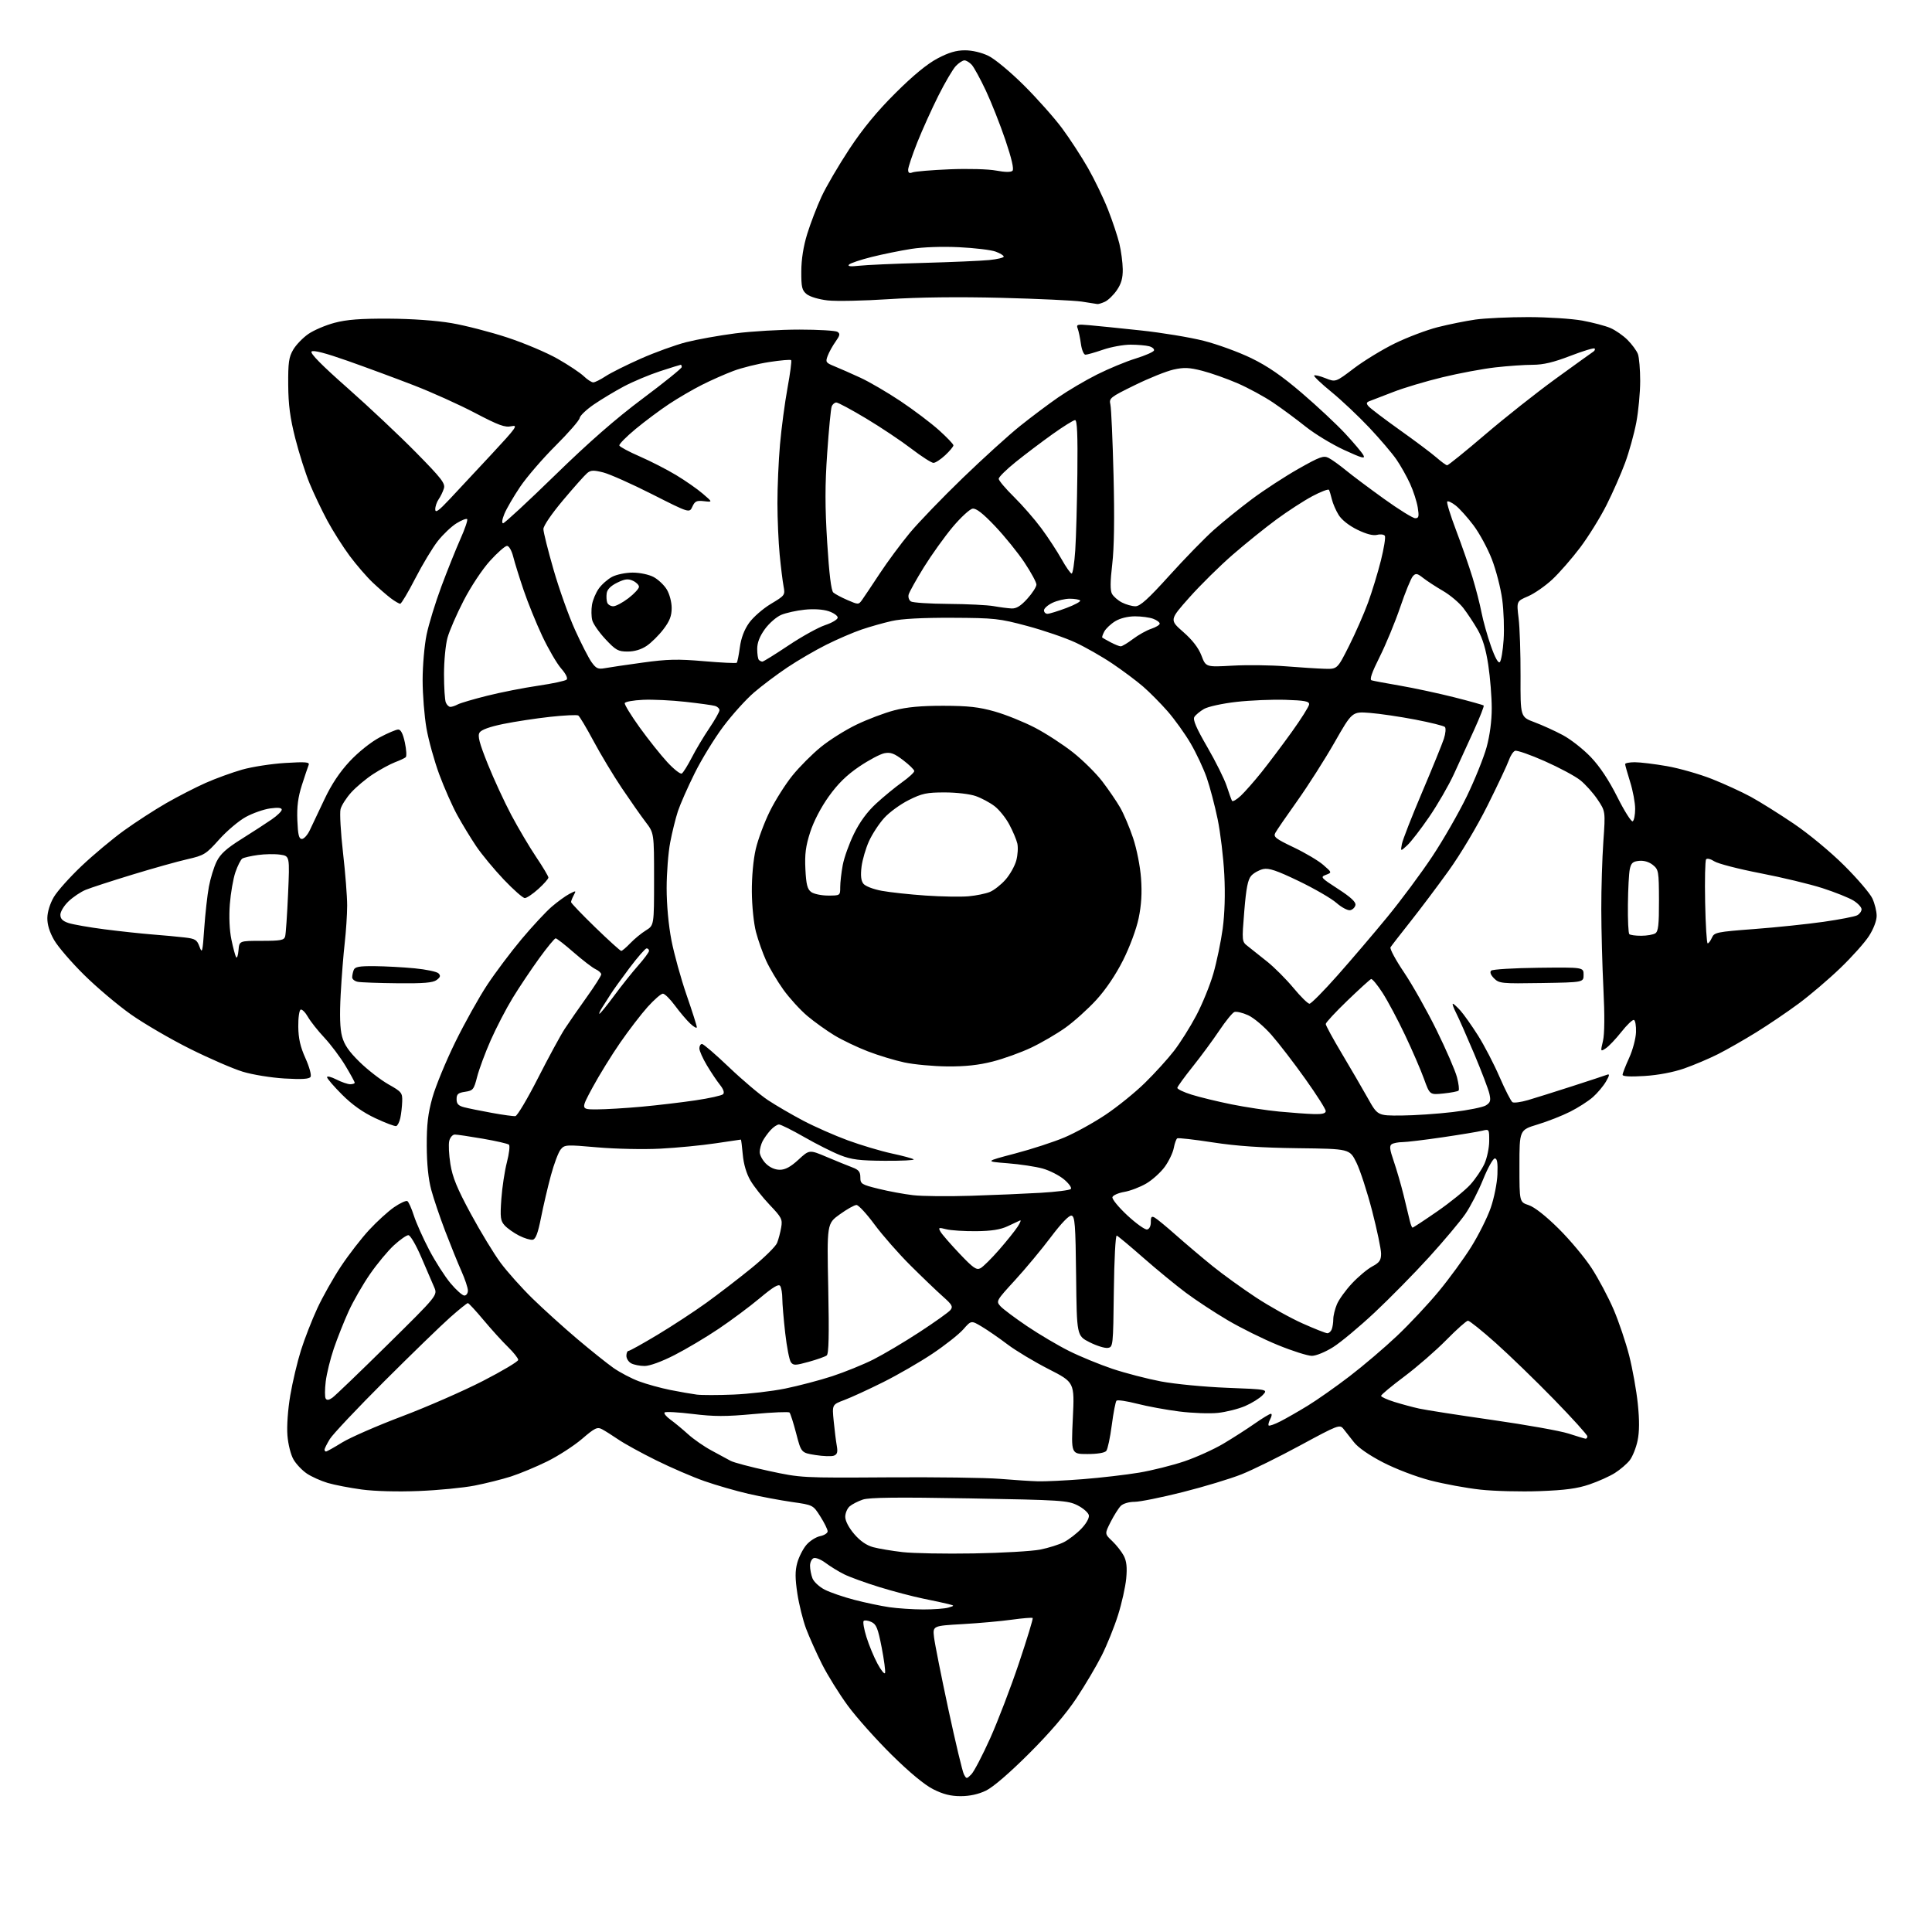 <?xml version="1.0" encoding="UTF-8" standalone="no"?>
<svg 
  version="1.1" 
  xmlns="http://www.w3.org/2000/svg" 
  xmlns:xlink="http://www.w3.org/1999/xlink" 
  xmlns:svg="http://www.w3.org/2000/svg"
  xmlns:rdf="http://www.w3.org/1999/02/22-rdf-syntax-ns#"
  xmlns:cc="http://creativecommons.org/ns#"
  xmlns:dc="http://purl.org/dc/elements/1.1/"
  viewBox="0 0 768 768"
  width="768"
  height="768"
>
<style>svg {background-color: white; }</style>"
<path stroke="none" fill="black" fill-rule="evenodd" d="M381.89,714.00C377.89,714.00 374.93,713.25 370.96,711.25C367.48,709.49 361.52,704.55 354.38,697.50C348.26,691.45 340.44,682.69 337.02,678.03C333.60,673.37 328.98,665.94 326.76,661.53C324.54,657.11 321.70,650.77 320.44,647.44C319.19,644.11 317.62,637.81 316.96,633.44C316.05,627.41 316.04,624.49 316.91,621.30C317.54,618.98 319.16,615.78 320.51,614.17C321.86,612.57 324.32,610.99 325.98,610.65C327.64,610.32 329.00,609.45 329.00,608.72C329.00,607.99 327.70,605.34 326.10,602.83C323.21,598.26 323.21,598.26 314.85,597.07C310.26,596.41 302.45,594.95 297.50,593.81C292.55,592.67 284.68,590.40 280.00,588.76C275.32,587.12 266.70,583.40 260.83,580.49C254.96,577.59 248.21,573.88 245.83,572.25C243.45,570.63 240.52,568.78 239.33,568.15C237.41,567.14 236.47,567.60 231.33,572.01C228.12,574.75 221.90,578.77 217.50,580.94C213.10,583.10 206.64,585.79 203.14,586.92C199.64,588.04 193.11,589.68 188.64,590.55C184.16,591.43 174.20,592.39 166.50,592.70C158.14,593.04 149.01,592.80 143.85,592.11C139.10,591.47 132.98,590.29 130.26,589.49C127.55,588.68 123.81,587.00 121.97,585.76C120.12,584.51 117.74,582.01 116.69,580.20C115.60,578.34 114.54,574.18 114.26,570.61C113.96,566.91 114.43,560.31 115.40,554.62C116.31,549.29 118.22,541.24 119.65,536.72C121.07,532.21 123.98,524.74 126.12,520.12C128.25,515.51 132.51,507.95 135.59,503.32C138.67,498.70 143.69,492.20 146.77,488.89C149.84,485.57 154.30,481.51 156.68,479.87C159.07,478.23 161.43,477.15 161.93,477.46C162.44,477.77 163.61,480.38 164.53,483.26C165.46,486.14 168.20,492.26 170.61,496.86C173.02,501.46 176.84,507.42 179.09,510.11C181.34,512.80 183.82,515.00 184.59,515.00C185.37,515.00 186.00,514.11 186.00,513.03C186.00,511.94 184.84,508.46 183.42,505.28C182.00,502.10 179.12,494.98 177.00,489.45C174.89,483.92 172.37,476.49 171.42,472.95C170.28,468.73 169.67,462.69 169.64,455.50C169.61,446.98 170.12,442.65 171.90,436.28C173.17,431.76 177.25,421.86 180.97,414.28C184.69,406.70 190.41,396.45 193.68,391.50C196.96,386.55 203.12,378.35 207.37,373.28C211.62,368.22 216.99,362.44 219.30,360.45C221.61,358.46 224.77,356.17 226.32,355.35C229.02,353.94 229.09,353.96 228.07,355.87C227.48,356.97 227.00,358.19 227.00,358.59C227.00,358.99 231.34,363.52 236.64,368.66C241.94,373.80 246.58,378.00 246.95,378.00C247.32,378.00 248.95,376.62 250.56,374.93C252.18,373.24 254.96,370.95 256.75,369.85C260.00,367.84 260.00,367.84 260.00,349.50C260.00,331.15 260.00,331.15 256.67,326.79C254.83,324.39 250.58,318.32 247.20,313.30C243.83,308.29 238.77,299.87 235.95,294.60C233.13,289.33 230.40,284.75 229.87,284.42C229.35,284.10 224.32,284.34 218.71,284.95C213.09,285.56 204.72,286.84 200.10,287.78C194.66,288.89 191.32,290.10 190.63,291.21C189.80,292.53 190.53,295.33 193.89,303.71C196.27,309.64 200.49,318.77 203.26,324.00C206.04,329.23 210.49,336.74 213.15,340.70C215.82,344.67 218.00,348.33 218.00,348.84C218.00,349.35 216.20,351.39 214.00,353.38C211.80,355.37 209.38,357.00 208.62,357.00C207.87,357.00 204.10,353.68 200.25,349.63C196.40,345.57 191.46,339.61 189.29,336.38C187.11,333.14 183.72,327.57 181.76,324.00C179.80,320.43 176.59,313.16 174.62,307.86C172.66,302.55 170.36,294.28 169.52,289.48C168.69,284.67 168.00,276.05 168.00,270.33C168.00,264.60 168.71,256.50 169.57,252.32C170.43,248.14 173.08,239.50 175.46,233.11C177.84,226.73 181.25,218.23 183.03,214.23C184.82,210.23 186.02,206.69 185.70,206.36C185.37,206.04 183.47,206.78 181.47,208.02C179.47,209.25 176.13,212.42 174.05,215.05C171.97,217.69 167.94,224.38 165.09,229.92C162.24,235.46 159.54,240.00 159.09,240.00C158.64,240.00 156.97,239.03 155.38,237.84C153.80,236.65 150.56,233.83 148.18,231.59C145.80,229.34 141.68,224.57 139.02,221.00C136.36,217.43 132.36,211.12 130.13,206.99C127.91,202.86 124.74,196.21 123.09,192.21C121.44,188.22 118.87,180.13 117.37,174.23C115.31,166.10 114.63,160.95 114.57,153.00C114.51,144.13 114.82,141.96 116.55,139.01C117.67,137.10 120.37,134.29 122.55,132.78C124.72,131.27 129.43,129.26 133.00,128.32C137.85,127.03 143.30,126.62 154.50,126.67C163.73,126.72 173.35,127.40 179.50,128.45C185.00,129.39 194.99,131.97 201.70,134.18C208.42,136.39 217.41,140.20 221.68,142.64C225.96,145.07 230.62,148.18 232.04,149.53C233.45,150.89 235.16,152.00 235.83,152.00C236.50,152.00 238.72,150.89 240.77,149.54C242.82,148.19 249.12,145.05 254.76,142.55C260.41,140.05 268.51,137.12 272.76,136.03C277.02,134.94 285.81,133.36 292.30,132.52C298.79,131.69 310.27,131.01 317.80,131.02C325.34,131.02 332.13,131.43 332.89,131.91C334.04,132.64 333.91,133.31 332.17,135.77C331.00,137.40 329.59,139.95 329.03,141.42C328.08,143.93 328.25,144.20 331.75,145.62C333.81,146.46 338.43,148.49 342.00,150.14C345.57,151.78 352.77,155.99 358.00,159.48C363.23,162.98 370.09,168.16 373.25,171.00C376.41,173.84 379.00,176.55 379.00,177.03C379.00,177.51 377.54,179.27 375.75,180.94C373.96,182.62 371.86,183.99 371.07,184.00C370.28,184.00 366.34,181.47 362.30,178.38C358.27,175.29 350.19,169.89 344.34,166.38C338.50,162.87 333.15,160.00 332.46,160.00C331.78,160.00 330.94,160.71 330.61,161.59C330.27,162.46 329.47,170.75 328.83,180.02C327.93,192.88 327.93,201.31 328.82,215.64C329.60,228.12 330.41,234.79 331.25,235.53C331.94,236.14 334.48,237.50 336.89,238.54C341.23,240.41 341.30,240.41 342.69,238.47C343.47,237.38 346.62,232.68 349.70,228.00C352.78,223.32 358.16,216.06 361.65,211.85C365.15,207.64 374.62,197.81 382.69,190.02C390.77,182.22 401.00,172.93 405.44,169.38C409.87,165.83 416.70,160.70 420.62,157.99C424.53,155.28 431.50,151.17 436.12,148.86C440.73,146.55 447.62,143.69 451.44,142.52C455.25,141.34 458.53,139.90 458.73,139.32C458.92,138.73 458.05,137.98 456.79,137.64C455.53,137.30 452.21,137.02 449.41,137.01C446.61,137.01 441.70,137.90 438.50,139.00C435.30,140.10 432.14,141.00 431.48,141.00C430.81,141.00 430.01,139.07 429.68,136.70C429.36,134.34 428.78,131.60 428.40,130.60C427.77,128.97 428.21,128.84 433.10,129.28C436.07,129.54 445.27,130.47 453.54,131.36C461.81,132.24 473.03,134.09 478.47,135.47C483.91,136.85 492.44,139.96 497.43,142.39C503.97,145.57 509.56,149.43 517.50,156.23C523.55,161.41 531.30,168.65 534.71,172.32C538.13,175.99 541.39,179.87 541.96,180.93C542.82,182.53 541.44,182.15 534.25,178.84C529.44,176.62 522.58,172.45 519.00,169.58C515.42,166.72 509.62,162.42 506.09,160.04C502.57,157.66 496.21,154.21 491.97,152.37C487.72,150.53 481.40,148.29 477.92,147.40C472.71,146.07 470.67,145.98 466.47,146.92C463.66,147.55 456.73,150.33 451.08,153.11C441.27,157.92 440.82,158.27 441.40,160.83C441.74,162.30 442.30,174.97 442.65,189.00C443.07,205.98 442.90,217.77 442.13,224.29C441.32,231.14 441.29,234.66 442.02,236.03C442.59,237.10 444.37,238.66 445.98,239.49C447.59,240.32 450.00,241.00 451.35,241.00C453.22,241.00 456.45,238.08 464.88,228.75C470.97,222.01 478.90,213.87 482.51,210.66C486.12,207.44 492.98,201.90 497.75,198.34C502.53,194.78 510.81,189.39 516.15,186.36C524.75,181.50 526.14,181.00 528.19,182.05C529.46,182.70 532.52,184.91 535.00,186.94C537.48,188.98 544.31,194.10 550.19,198.32C556.07,202.55 561.64,206.00 562.57,206.00C563.99,206.00 564.15,205.34 563.58,201.75C563.21,199.41 561.83,195.15 560.52,192.28C559.21,189.41 556.77,185.08 555.10,182.65C553.43,180.22 548.59,174.54 544.35,170.03C540.10,165.52 533.31,159.11 529.26,155.80C525.20,152.49 522.12,149.55 522.40,149.26C522.69,148.98 524.72,149.47 526.92,150.35C530.93,151.95 530.93,151.95 538.21,146.42C542.22,143.38 549.55,138.91 554.50,136.49C559.45,134.08 567.10,131.18 571.50,130.06C575.90,128.95 582.65,127.58 586.50,127.03C590.35,126.49 599.80,126.05 607.50,126.05C615.20,126.06 624.88,126.69 629.00,127.44C633.12,128.20 638.14,129.52 640.14,130.38C642.14,131.23 645.22,133.37 646.98,135.13C648.74,136.89 650.59,139.41 651.09,140.73C651.59,142.05 652.00,146.88 652.00,151.45C652.00,156.03 651.30,163.46 650.45,167.96C649.59,172.47 647.60,179.66 646.01,183.96C644.43,188.26 641.11,195.81 638.63,200.74C636.15,205.67 631.44,213.27 628.16,217.63C624.88,221.98 619.90,227.69 617.11,230.30C614.31,232.92 609.95,235.95 607.43,237.03C602.84,239.00 602.84,239.00 603.67,245.75C604.13,249.46 604.47,259.81 604.44,268.75C604.38,285.00 604.38,285.00 609.94,287.08C613.00,288.22 618.07,290.52 621.21,292.20C624.35,293.87 629.37,297.80 632.36,300.94C635.97,304.72 639.53,310.09 642.93,316.86C645.75,322.48 648.50,326.81 649.03,326.48C649.56,326.15 650.00,323.92 650.00,321.53C650.00,319.14 649.11,314.33 648.01,310.84C646.92,307.35 646.02,304.16 646.01,303.75C646.01,303.34 647.74,303.00 649.87,303.00C652.00,303.00 657.73,303.70 662.62,304.55C667.50,305.40 675.54,307.70 680.50,309.65C685.45,311.61 692.42,314.81 696.00,316.76C699.58,318.71 707.23,323.50 713.00,327.40C718.99,331.45 727.60,338.58 733.05,344.00C738.31,349.22 743.37,355.14 744.30,357.15C745.24,359.16 746.00,362.27 746.00,364.06C746.00,365.99 744.76,369.26 742.96,372.06C741.29,374.67 736.15,380.42 731.54,384.84C726.94,389.27 719.52,395.59 715.05,398.90C710.59,402.21 702.99,407.36 698.15,410.35C693.32,413.34 686.47,417.25 682.93,419.04C679.40,420.82 673.35,423.38 669.50,424.73C665.16,426.24 659.17,427.38 653.75,427.72C648.12,428.08 645.00,427.91 645.00,427.26C645.00,426.70 646.17,423.69 647.59,420.58C649.02,417.47 650.25,412.85 650.34,410.32C650.43,407.78 650.05,405.59 649.50,405.44C648.95,405.28 646.70,407.44 644.50,410.23C642.30,413.01 639.53,415.93 638.34,416.71C636.21,418.11 636.19,418.08 637.20,413.81C637.85,411.04 637.91,403.61 637.38,393.00C636.93,383.93 636.55,369.75 636.54,361.50C636.52,353.25 636.90,341.10 637.36,334.50C638.20,322.50 638.20,322.50 635.02,317.77C633.27,315.17 630.17,311.72 628.13,310.11C626.10,308.49 619.74,305.09 614.02,302.56C608.29,300.02 603.00,298.17 602.25,298.46C601.51,298.74 600.40,300.44 599.78,302.24C599.16,304.03 595.37,312.08 591.36,320.12C587.15,328.56 580.60,339.54 575.87,346.12C571.37,352.38 564.47,361.55 560.54,366.50C556.61,371.45 553.11,375.98 552.75,376.56C552.40,377.15 554.82,381.65 558.14,386.56C561.45,391.48 567.27,401.80 571.06,409.50C574.85,417.20 578.50,425.62 579.17,428.22C579.85,430.81 580.13,433.20 579.80,433.53C579.48,433.86 576.77,434.37 573.78,434.68C568.36,435.24 568.36,435.24 566.06,428.87C564.80,425.37 561.42,417.55 558.55,411.50C555.69,405.45 551.66,397.89 549.60,394.69C547.54,391.49 545.49,389.02 545.03,389.19C544.57,389.36 540.32,393.22 535.60,397.77C530.87,402.32 527.00,406.50 527.00,407.06C527.00,407.62 529.87,412.90 533.39,418.79C536.90,424.68 541.54,432.65 543.70,436.50C547.62,443.50 547.62,443.50 557.06,443.44C562.25,443.40 571.45,442.78 577.50,442.06C583.55,441.34 589.47,440.15 590.65,439.42C592.45,438.30 592.68,437.54 592.06,434.79C591.65,432.98 588.94,425.88 586.05,419.00C583.15,412.12 579.92,404.81 578.87,402.75C577.82,400.69 577.22,399.00 577.53,399.00C577.84,399.00 579.20,400.24 580.56,401.75C581.91,403.26 585.04,407.69 587.52,411.60C589.99,415.50 593.85,422.92 596.09,428.09C598.33,433.26 600.65,437.78 601.23,438.14C601.82,438.51 604.59,438.13 607.40,437.31C610.20,436.49 618.12,434.00 625.00,431.78C631.88,429.56 638.13,427.50 638.90,427.20C639.93,426.81 639.79,427.55 638.40,429.93C637.36,431.73 635.02,434.50 633.21,436.11C631.40,437.71 627.33,440.32 624.17,441.91C621.01,443.51 615.18,445.80 611.21,447.00C604.00,449.19 604.00,449.19 604.00,463.52C604.00,477.84 604.00,477.84 607.68,479.06C609.98,479.82 614.45,483.33 619.56,488.39C624.07,492.85 629.98,499.92 632.69,504.09C635.41,508.27 639.33,515.65 641.41,520.48C643.49,525.32 646.28,533.61 647.63,538.89C648.97,544.18 650.51,552.77 651.05,558.00C651.73,564.57 651.71,569.10 650.96,572.69C650.37,575.54 648.95,579.06 647.82,580.51C646.68,581.95 644.04,584.21 641.95,585.53C639.87,586.85 635.31,588.90 631.83,590.08C627.05,591.72 622.20,592.37 612.00,592.75C604.58,593.02 593.98,592.76 588.47,592.15C582.95,591.55 573.98,589.90 568.55,588.49C562.94,587.03 554.81,583.93 549.76,581.32C544.21,578.45 539.86,575.43 538.19,573.27C536.71,571.36 534.83,568.97 534.00,567.95C532.57,566.18 531.78,566.49 517.00,574.49C508.48,579.11 497.90,584.33 493.50,586.08C489.10,587.83 478.60,591.01 470.17,593.13C461.74,595.26 453.11,597.00 450.99,597.00C448.79,597.00 446.46,597.69 445.53,598.61C444.65,599.50 442.84,602.36 441.51,604.97C439.10,609.73 439.10,609.73 442.14,612.61C443.81,614.20 445.87,616.83 446.72,618.44C447.83,620.59 448.10,623.04 447.69,627.45C447.38,630.79 445.91,637.34 444.44,642.01C442.97,646.68 440.06,653.90 437.97,658.05C435.88,662.21 431.36,669.86 427.91,675.05C423.81,681.25 417.32,688.82 409.07,697.05C401.31,704.80 394.75,710.45 391.93,711.80C388.94,713.24 385.48,714.00 381.89,714.00zM386.12,705.33C387.17,704.27 390.55,697.81 393.63,690.96C396.70,684.10 401.85,670.65 405.07,661.05C408.29,651.45 410.74,643.41 410.51,643.18C410.28,642.95 406.58,643.25 402.30,643.84C398.01,644.44 389.16,645.24 382.63,645.61C370.76,646.29 370.76,646.29 371.30,650.89C371.60,653.43 374.16,666.27 376.98,679.43C379.81,692.59 382.59,704.23 383.16,705.30C384.19,707.22 384.23,707.22 386.12,705.33zM351.82,665.03C352.04,664.38 351.43,659.79 350.47,654.84C348.99,647.22 348.35,645.66 346.36,644.75C345.06,644.16 343.69,643.98 343.32,644.35C342.95,644.72 343.44,647.61 344.43,650.76C345.41,653.92 347.38,658.68 348.82,661.35C350.26,664.02 351.61,665.68 351.82,665.03zM367.00,639.78C371.12,639.79 375.62,639.46 377.00,639.04C379.50,638.29 379.50,638.29 377.00,637.64C375.62,637.28 371.12,636.31 367.00,635.48C362.88,634.64 355.00,632.57 349.50,630.87C344.00,629.18 337.70,626.88 335.50,625.78C333.30,624.68 330.02,622.66 328.20,621.30C326.39,619.94 324.25,619.07 323.45,619.38C322.65,619.69 322.00,621.05 322.00,622.40C322.00,623.76 322.43,626.01 322.96,627.39C323.49,628.78 325.69,630.82 327.85,631.92C330.01,633.03 335.33,634.85 339.66,635.97C343.99,637.10 350.23,638.41 353.52,638.89C356.81,639.36 362.88,639.77 367.00,639.78zM387.00,617.51C398.27,617.32 410.19,616.63 413.47,615.99C416.75,615.34 421.03,614.00 422.97,613.00C424.91,611.99 428.00,609.61 429.84,607.69C431.79,605.67 433.04,603.44 432.84,602.36C432.65,601.34 430.64,599.56 428.37,598.41C424.47,596.44 422.04,596.29 385.35,595.63C356.69,595.12 345.55,595.25 342.98,596.11C341.07,596.76 338.71,597.96 337.75,598.80C336.79,599.63 336.00,601.51 336.00,602.97C336.00,604.58 337.41,607.29 339.56,609.80C341.93,612.57 344.45,614.31 347.11,615.03C349.30,615.62 354.56,616.50 358.80,616.99C363.03,617.47 375.73,617.71 387.00,617.51zM412.60,588.85C415.41,588.93 423.51,588.54 430.60,587.98C437.70,587.42 447.69,586.25 452.80,585.40C457.92,584.54 465.99,582.52 470.75,580.92C475.50,579.31 482.51,576.14 486.32,573.88C490.14,571.61 495.75,568.01 498.79,565.88C501.84,563.75 504.72,562.00 505.20,562.00C505.68,562.00 505.57,562.94 504.95,564.09C504.34,565.23 504.06,566.39 504.32,566.66C504.59,566.92 506.69,566.18 509.00,565.00C511.30,563.83 516.18,561.03 519.84,558.79C523.50,556.56 530.98,551.30 536.45,547.11C541.92,542.93 550.44,535.67 555.37,531.00C560.31,526.33 567.76,518.38 571.92,513.34C576.09,508.30 581.90,500.34 584.83,495.65C587.76,490.96 591.25,483.99 592.58,480.15C593.92,476.29 595.12,470.34 595.25,466.84C595.43,462.21 595.15,460.50 594.21,460.50C593.51,460.50 591.41,464.26 589.56,468.85C587.71,473.45 584.52,479.64 582.47,482.61C580.42,485.58 573.92,493.31 568.03,499.79C562.13,506.27 552.40,516.16 546.40,521.78C540.41,527.39 533.02,533.55 530.00,535.46C526.91,537.42 523.18,538.96 521.50,538.97C519.85,538.97 513.76,537.05 507.98,534.68C502.19,532.32 493.19,527.86 487.98,524.78C482.76,521.71 475.28,516.78 471.35,513.84C467.42,510.90 459.84,504.68 454.51,500.00C449.18,495.32 444.42,491.35 443.93,491.17C443.43,490.99 442.92,500.71 442.77,513.17C442.50,535.22 442.47,535.50 440.33,535.81C439.14,535.98 435.89,534.96 433.10,533.55C428.04,530.98 428.04,530.98 427.77,507.26C427.54,486.70 427.29,483.49 425.94,483.23C424.97,483.04 421.90,486.23 417.77,491.71C414.14,496.55 407.72,504.26 403.52,508.85C396.01,517.04 395.90,517.23 397.68,519.23C398.68,520.34 403.46,523.92 408.30,527.19C413.14,530.45 420.65,534.89 425.01,537.06C429.36,539.23 437.10,542.41 442.21,544.13C447.32,545.84 456.00,548.09 461.50,549.14C467.01,550.18 478.81,551.32 487.78,551.67C504.07,552.30 504.07,552.30 501.94,554.57C500.76,555.82 497.61,557.78 494.94,558.93C492.27,560.08 487.40,561.30 484.12,561.65C480.84,561.99 473.95,561.74 468.79,561.09C463.64,560.44 456.07,559.05 451.97,557.99C447.87,556.94 444.21,556.40 443.83,556.79C443.44,557.18 442.60,561.55 441.95,566.50C441.31,571.45 440.32,576.06 439.77,576.75C439.15,577.52 436.25,578.00 432.27,578.00C425.79,578.00 425.79,578.00 426.47,563.75C427.15,549.50 427.15,549.50 416.83,544.23C411.15,541.33 403.80,536.92 400.50,534.42C397.20,531.92 392.60,528.74 390.28,527.36C386.07,524.85 386.07,524.85 382.92,528.44C381.19,530.41 375.68,534.76 370.67,538.11C365.67,541.46 356.83,546.56 351.04,549.45C345.24,552.34 338.31,555.53 335.63,556.53C330.76,558.36 330.76,558.36 331.41,564.93C331.76,568.54 332.32,572.96 332.64,574.74C333.08,577.23 332.82,578.13 331.51,578.64C330.57,579.00 327.25,578.89 324.15,578.40C318.50,577.50 318.50,577.50 316.50,569.83C315.40,565.61 314.20,561.87 313.84,561.50C313.47,561.14 307.04,561.41 299.55,562.11C288.50,563.13 283.91,563.12 275.39,562.08C269.61,561.37 264.56,561.10 264.19,561.48C263.81,561.86 264.85,563.13 266.50,564.32C268.15,565.51 271.30,568.12 273.50,570.11C275.70,572.11 279.92,575.04 282.88,576.62C285.85,578.21 289.24,580.04 290.42,580.70C291.60,581.36 298.40,583.16 305.53,584.70C318.47,587.49 318.58,587.49 353.00,587.27C371.98,587.14 392.00,587.41 397.50,587.87C403.00,588.33 409.80,588.77 412.60,588.85zM129.60,577.00C129.93,577.00 132.82,575.38 136.02,573.40C139.23,571.43 149.93,566.75 159.81,563.02C169.70,559.28 184.13,552.97 191.89,548.99C199.65,545.01 206.00,541.22 206.00,540.58C206.00,539.93 204.17,537.63 201.94,535.45C199.70,533.28 195.33,528.46 192.23,524.75C189.13,521.04 186.32,518.00 185.98,518.00C185.63,518.00 182.46,520.56 178.93,523.69C175.39,526.82 163.66,538.20 152.85,548.99C142.05,559.78 132.26,570.16 131.11,572.05C129.95,573.95 129.01,575.84 129.00,576.25C129.00,576.66 129.27,577.00 129.60,577.00zM630.25,571.90C630.66,571.96 631.00,571.53 631.00,570.96C631.00,570.39 625.04,563.80 617.75,556.31C610.46,548.83 600.03,538.72 594.57,533.85C589.11,528.98 584.15,525.00 583.54,525.00C582.94,525.00 579.09,528.43 574.97,532.62C570.86,536.81 563.34,543.35 558.25,547.17C553.16,550.98 549.00,554.44 549.00,554.87C549.00,555.29 551.36,556.37 554.25,557.27C557.14,558.17 561.60,559.38 564.18,559.94C566.75,560.51 579.80,562.54 593.18,564.45C606.55,566.36 620.20,568.79 623.50,569.86C626.80,570.93 629.84,571.85 630.25,571.90zM132.10,555.64C133.18,554.88 143.05,545.40 154.02,534.58C173.98,514.89 173.98,514.89 172.60,511.69C171.83,509.94 169.52,504.56 167.46,499.75C165.34,494.82 163.10,491.00 162.33,491.00C161.57,491.00 158.99,492.82 156.58,495.03C154.17,497.25 149.88,502.42 147.05,506.52C144.22,510.62 140.41,517.24 138.59,521.24C136.77,525.23 134.13,531.88 132.72,536.00C131.32,540.12 129.85,546.05 129.48,549.17C129.10,552.30 129.09,555.34 129.46,555.94C129.93,556.69 130.73,556.60 132.10,555.64zM291.50,554.37C297.55,554.13 306.85,553.05 312.16,551.97C317.48,550.88 325.87,548.68 330.82,547.06C335.76,545.44 343.11,542.46 347.15,540.43C351.19,538.39 359.45,533.50 365.50,529.54C371.55,525.59 377.09,521.64 377.80,520.77C378.92,519.40 378.49,518.64 374.80,515.37C372.44,513.28 366.64,507.73 361.92,503.03C357.21,498.34 350.78,491.01 347.63,486.75C344.49,482.49 341.27,479.00 340.46,479.00C339.66,479.00 336.69,480.66 333.86,482.70C328.71,486.39 328.71,486.39 329.24,512.17C329.62,530.74 329.45,538.19 328.63,538.81C328.01,539.29 324.80,540.43 321.50,541.34C316.18,542.82 315.37,542.83 314.39,541.50C313.78,540.68 312.77,535.49 312.14,529.97C311.51,524.45 310.99,518.26 310.98,516.21C310.98,514.17 310.60,511.92 310.15,511.21C309.55,510.27 307.42,511.53 302.11,515.97C298.14,519.30 290.76,524.80 285.70,528.20C280.64,531.61 272.70,536.33 268.06,538.69C263.05,541.25 258.26,543.00 256.25,543.00C254.39,543.00 252.00,542.53 250.93,541.96C249.87,541.40 249.00,540.05 249.00,538.96C249.00,537.88 249.39,537.00 249.86,537.00C250.33,537.00 255.53,534.11 261.42,530.57C267.31,527.03 276.04,521.31 280.82,517.86C285.59,514.41 293.64,508.23 298.70,504.11C303.76,500.00 308.36,495.48 308.91,494.07C309.47,492.66 310.20,489.90 310.53,487.95C311.10,484.69 310.72,483.95 306.00,479.00C303.17,476.03 299.72,471.67 298.33,469.30C296.73,466.56 295.61,462.82 295.27,459.00C294.97,455.70 294.63,453.00 294.52,453.00C294.41,453.00 289.86,453.67 284.41,454.49C278.96,455.31 269.10,456.27 262.50,456.61C255.85,456.96 244.70,456.72 237.50,456.09C225.00,454.99 224.44,455.02 222.87,456.94C221.97,458.03 220.23,462.66 219.00,467.21C217.76,471.77 216.00,479.32 215.07,484.00C213.86,490.15 212.95,492.58 211.77,492.81C210.88,492.98 208.43,492.24 206.33,491.17C204.22,490.09 201.65,488.27 200.60,487.11C198.94,485.27 198.78,483.97 199.29,476.62C199.62,472.00 200.62,465.41 201.51,461.98C202.40,458.54 202.76,455.41 202.31,455.02C201.87,454.63 197.20,453.56 191.94,452.65C186.69,451.74 181.67,451.00 180.80,451.00C179.93,451.00 178.93,452.13 178.59,453.50C178.24,454.88 178.45,459.04 179.04,462.75C179.88,468.00 181.68,472.38 187.15,482.50C191.02,489.65 196.36,498.43 199.01,502.01C201.67,505.59 207.36,511.96 211.67,516.17C215.98,520.37 223.93,527.57 229.35,532.16C234.77,536.75 241.30,541.97 243.85,543.77C246.41,545.56 250.96,547.96 253.97,549.08C256.97,550.21 262.60,551.76 266.47,552.54C270.33,553.31 275.07,554.13 277.00,554.38C278.93,554.62 285.45,554.62 291.50,554.37zM527.64,529.98C528.27,529.99 529.06,529.29 529.39,528.42C529.73,527.55 530.00,525.73 530.00,524.39C530.00,523.04 530.65,520.38 531.44,518.49C532.23,516.59 534.92,512.86 537.42,510.19C539.92,507.52 543.54,504.48 545.48,503.44C548.39,501.88 549.00,500.98 549.00,498.33C549.00,496.56 547.40,488.92 545.45,481.36C543.49,473.80 540.68,465.15 539.20,462.15C536.50,456.68 536.50,456.68 516.00,456.43C501.37,456.25 491.67,455.59 482.11,454.12C474.75,452.98 468.39,452.26 467.98,452.51C467.56,452.77 466.94,454.50 466.59,456.37C466.24,458.24 464.63,461.59 463.02,463.82C461.40,466.04 458.09,469.04 455.65,470.47C453.20,471.90 449.28,473.40 446.93,473.80C444.58,474.20 442.46,475.13 442.21,475.87C441.96,476.61 444.63,479.87 448.13,483.13C451.63,486.38 455.18,488.91 456.00,488.74C456.89,488.57 457.49,487.37 457.47,485.80C457.44,483.73 457.77,483.34 458.97,483.99C459.81,484.44 463.65,487.60 467.50,491.01C471.35,494.42 477.88,499.94 482.00,503.28C486.12,506.61 493.92,512.24 499.32,515.79C504.72,519.34 513.04,523.98 517.82,526.10C522.59,528.23 527.01,529.98 527.64,529.98zM389.77,504.13C390.81,503.57 394.13,500.28 397.16,496.81C400.19,493.34 403.52,489.19 404.55,487.59C405.59,486.00 406.00,484.89 405.47,485.15C404.94,485.40 402.70,486.44 400.50,487.47C397.65,488.80 394.05,489.36 388.00,489.42C383.32,489.46 378.00,489.12 376.16,488.65C373.10,487.87 372.91,487.95 373.88,489.65C374.47,490.67 377.85,494.57 381.41,498.32C386.89,504.10 388.16,504.98 389.77,504.13zM561.52,488.00C561.78,488.00 566.22,485.08 571.38,481.51C576.53,477.94 582.43,473.16 584.48,470.90C586.52,468.63 589.04,464.91 590.08,462.64C591.11,460.36 591.97,456.31 591.98,453.64C592.00,448.84 591.97,448.79 589.25,449.47C587.74,449.85 580.65,451.03 573.50,452.08C566.35,453.13 559.15,454.00 557.50,454.01C555.85,454.02 553.93,454.39 553.24,454.83C552.25,455.46 552.42,456.92 554.03,461.57C555.15,464.83 556.91,470.88 557.93,475.00C558.95,479.12 560.07,483.74 560.41,485.25C560.76,486.76 561.25,488.00 561.52,488.00zM386.00,475.34C395.07,475.06 407.53,474.52 413.67,474.16C419.81,473.80 425.21,473.12 425.67,472.65C426.13,472.19 424.93,470.48 423.00,468.86C421.07,467.24 417.25,465.29 414.50,464.52C411.75,463.75 405.45,462.80 400.50,462.41C391.50,461.70 391.50,461.70 403.50,458.54C410.10,456.81 418.96,453.92 423.20,452.12C427.43,450.33 434.76,446.28 439.47,443.13C444.19,439.98 451.24,434.28 455.14,430.45C459.04,426.63 464.24,420.91 466.68,417.74C469.13,414.58 473.10,408.28 475.50,403.74C477.91,399.21 480.98,391.68 482.33,387.00C483.67,382.32 485.34,374.31 486.04,369.18C486.84,363.26 487.08,355.44 486.68,347.68C486.34,340.98 485.15,331.07 484.04,325.67C482.92,320.26 480.97,312.83 479.69,309.15C478.41,305.48 475.53,299.33 473.28,295.49C471.03,291.64 466.90,285.90 464.11,282.71C461.32,279.53 456.95,275.12 454.40,272.92C451.85,270.71 446.37,266.61 442.22,263.81C438.07,261.01 431.40,257.21 427.40,255.36C423.40,253.51 414.81,250.57 408.31,248.83C397.21,245.86 395.42,245.66 378.50,245.58C366.69,245.53 358.44,245.97 354.50,246.86C351.20,247.60 345.80,249.13 342.50,250.25C339.20,251.37 332.90,254.08 328.51,256.27C324.11,258.47 317.14,262.53 313.01,265.30C308.88,268.06 302.90,272.55 299.73,275.28C296.55,278.01 291.06,284.09 287.53,288.80C283.99,293.51 278.85,301.90 276.11,307.44C273.36,312.97 270.38,319.75 269.47,322.50C268.57,325.25 267.19,330.80 266.42,334.84C265.64,338.87 265.00,347.07 265.00,353.05C265.00,359.66 265.75,367.80 266.91,373.80C267.97,379.23 270.67,388.99 272.91,395.49C275.16,401.99 277.00,407.77 277.00,408.33C277.00,408.89 275.83,408.26 274.41,406.92C272.98,405.59 270.25,402.36 268.32,399.75C266.40,397.14 264.23,395.00 263.51,395.00C262.78,395.00 260.07,397.36 257.47,400.24C254.88,403.12 249.96,409.53 246.53,414.49C243.10,419.45 238.17,427.44 235.57,432.25C230.84,441.00 230.84,441.00 237.17,441.00C240.65,440.99 248.68,440.52 255.00,439.94C261.32,439.36 270.99,438.22 276.49,437.40C281.98,436.59 286.91,435.49 287.43,434.97C288.05,434.35 287.60,433.01 286.20,431.25C284.99,429.74 282.65,426.25 281.01,423.50C279.36,420.75 278.01,417.71 278.01,416.75C278.00,415.79 278.48,415.00 279.06,415.00C279.65,415.00 284.48,419.16 289.81,424.25C295.14,429.34 302.11,435.23 305.30,437.34C308.49,439.45 314.79,443.12 319.30,445.49C323.81,447.87 331.77,451.38 337.00,453.30C342.23,455.22 350.10,457.57 354.50,458.52C358.90,459.46 362.81,460.52 363.20,460.87C363.58,461.22 358.41,461.47 351.70,461.43C341.67,461.37 338.52,460.98 333.99,459.20C330.96,458.01 324.54,454.78 319.73,452.02C314.91,449.26 310.38,447.00 309.66,447.00C308.94,447.00 307.43,448.01 306.30,449.25C305.17,450.49 303.74,452.48 303.12,453.68C302.51,454.89 302.00,456.82 302.00,457.98C302.00,459.14 303.10,461.20 304.45,462.55C305.99,464.08 308.05,465.00 309.98,465.00C312.17,465.00 314.29,463.85 317.39,461.00C321.73,456.99 321.73,456.99 328.61,459.90C332.40,461.50 336.96,463.36 338.75,464.03C341.34,465.00 342.00,465.80 342.00,468.01C342.00,470.62 342.42,470.89 349.25,472.57C353.24,473.56 359.43,474.70 363.00,475.11C366.57,475.53 376.93,475.63 386.00,475.34zM157.50,447.63C156.95,447.79 153.22,446.39 149.22,444.51C144.27,442.19 140.02,439.18 135.97,435.13C132.69,431.85 130.00,428.72 130.00,428.19C130.00,427.65 131.67,428.07 133.71,429.11C135.75,430.15 138.23,431.00 139.21,431.00C140.20,431.00 141.00,430.73 141.00,430.40C141.00,430.07 139.34,427.03 137.31,423.65C135.28,420.27 131.52,415.25 128.95,412.50C126.37,409.75 123.43,406.03 122.41,404.24C121.39,402.45 120.09,401.14 119.53,401.34C118.96,401.54 118.53,404.54 118.57,408.10C118.63,412.84 119.37,416.10 121.43,420.68C122.96,424.07 123.87,427.40 123.46,428.06C122.92,428.94 120.06,429.12 113.11,428.72C107.75,428.40 100.40,427.21 96.50,426.02C92.65,424.85 83.20,420.75 75.50,416.91C67.80,413.07 57.23,406.91 52.00,403.22C46.77,399.52 38.40,392.45 33.40,387.50C28.39,382.55 23.05,376.35 21.53,373.71C19.71,370.56 18.78,367.55 18.82,364.91C18.85,362.50 19.89,359.16 21.39,356.60C22.77,354.24 27.74,348.68 32.43,344.24C37.12,339.80 44.72,333.45 49.32,330.13C53.92,326.81 61.47,321.92 66.09,319.26C70.72,316.61 77.76,312.99 81.75,311.22C85.74,309.45 92.27,307.08 96.25,305.94C100.24,304.81 107.95,303.62 113.38,303.29C121.63,302.79 123.17,302.93 122.69,304.10C122.38,304.87 121.17,308.46 120.01,312.08C118.47,316.92 117.98,320.64 118.20,326.08C118.43,331.87 118.83,333.50 120.00,333.50C120.82,333.50 122.25,331.93 123.16,330.00C124.08,328.07 126.70,322.55 128.98,317.72C131.80,311.75 135.02,306.92 139.03,302.62C142.43,298.99 147.45,294.97 150.86,293.16C154.12,291.42 157.47,290.00 158.31,290.00C159.34,290.00 160.20,291.68 160.94,295.17C161.55,298.02 161.70,300.65 161.28,301.01C160.85,301.38 158.93,302.28 157.00,303.01C155.07,303.75 151.17,305.87 148.32,307.72C145.47,309.58 141.55,312.87 139.60,315.02C137.65,317.18 135.74,320.17 135.37,321.67C134.99,323.16 135.44,330.94 136.35,338.94C137.27,346.95 138.01,356.43 138.00,360.00C137.99,363.57 137.56,370.18 137.05,374.67C136.53,379.17 135.80,388.39 135.43,395.17C134.97,403.64 135.14,408.91 135.97,412.00C136.86,415.32 138.69,417.99 142.98,422.18C146.17,425.30 151.31,429.28 154.39,431.03C159.66,434.00 159.99,434.41 159.88,437.85C159.82,439.86 159.48,442.81 159.13,444.42C158.78,446.02 158.05,447.47 157.50,447.63zM204.88,443.67C205.63,443.58 209.69,436.75 213.89,428.50C218.09,420.25 222.86,411.48 224.48,409.00C226.10,406.52 230.03,400.86 233.21,396.41C236.40,391.96 239.00,387.87 239.00,387.32C239.00,386.77 237.99,385.85 236.75,385.27C235.51,384.69 231.61,381.69 228.07,378.61C224.54,375.52 221.30,373.00 220.88,373.00C220.45,373.00 217.49,376.60 214.30,381.00C211.11,385.41 206.37,392.49 203.77,396.75C201.17,401.01 197.25,408.57 195.05,413.55C192.86,418.52 190.44,425.05 189.67,428.05C188.38,433.12 188.05,433.53 184.89,434.00C182.10,434.41 181.50,434.93 181.50,436.94C181.50,438.81 182.20,439.55 184.53,440.16C186.20,440.59 191.15,441.60 195.53,442.39C199.91,443.19 204.12,443.77 204.88,443.67zM522.25,442.86C525.64,442.96 527.00,442.61 527.00,441.65C527.00,440.90 523.35,435.16 518.89,428.90C514.43,422.63 508.39,414.77 505.47,411.44C502.52,408.07 498.37,404.57 496.13,403.56C493.92,402.56 491.47,401.99 490.68,402.29C489.90,402.59 487.20,405.91 484.68,409.67C482.17,413.43 477.41,419.88 474.12,424.00C470.82,428.12 468.08,431.92 468.01,432.42C467.95,432.93 470.50,434.16 473.70,435.15C476.89,436.15 484.00,437.87 489.50,438.99C495.00,440.10 503.55,441.40 508.50,441.87C513.45,442.34 519.64,442.79 522.25,442.86zM376.59,423.92C371.04,423.87 363.36,423.16 359.52,422.34C355.67,421.52 349.12,419.53 344.96,417.92C340.80,416.32 334.85,413.48 331.75,411.61C328.65,409.74 323.78,406.25 320.93,403.86C318.09,401.46 313.79,396.74 311.38,393.38C308.97,390.01 305.90,384.83 304.55,381.88C303.20,378.92 301.39,373.80 300.52,370.50C299.63,367.12 298.91,360.13 298.87,354.50C298.83,348.50 299.45,341.70 300.43,337.50C301.33,333.65 303.84,326.90 306.02,322.50C308.19,318.10 312.24,311.70 315.01,308.28C317.78,304.85 322.85,299.76 326.28,296.97C329.70,294.17 336.10,290.15 340.50,288.04C344.90,285.92 351.65,283.37 355.50,282.37C360.50,281.07 366.08,280.55 375.00,280.56C384.92,280.58 389.14,281.05 395.44,282.84C399.81,284.08 407.00,286.98 411.41,289.27C415.82,291.57 422.65,296.01 426.59,299.14C430.53,302.26 435.76,307.45 438.21,310.66C440.66,313.87 443.84,318.52 445.27,321.00C446.70,323.48 449.02,328.93 450.42,333.13C451.87,337.46 453.24,344.39 453.58,349.13C454.01,354.99 453.72,359.75 452.63,365.00C451.72,369.36 449.12,376.36 446.44,381.71C443.52,387.51 439.58,393.35 435.78,397.50C432.47,401.11 426.96,406.07 423.54,408.51C420.12,410.95 413.99,414.53 409.91,416.46C405.84,418.39 398.94,420.88 394.59,421.98C389.05,423.40 383.65,423.98 376.59,423.92zM238.29,403.00C238.58,403.00 241.22,399.75 244.16,395.77C247.09,391.79 251.41,386.38 253.75,383.74C256.09,381.09 258.00,378.50 258.00,377.97C258.00,377.43 257.57,377.00 257.04,377.00C256.52,377.00 253.47,380.49 250.26,384.75C247.05,389.01 243.66,393.74 242.72,395.25C241.77,396.76 240.27,399.12 239.38,400.50C238.50,401.88 238.00,403.00 238.29,403.00zM520.54,399.00C521.18,399.00 526.19,393.94 531.67,387.75C537.16,381.56 546.08,371.10 551.50,364.50C556.92,357.90 564.94,347.10 569.32,340.50C573.71,333.90 579.90,323.10 583.10,316.50C586.29,309.90 589.82,301.13 590.95,297.02C592.23,292.35 593.00,286.52 592.99,281.52C592.99,277.11 592.37,269.40 591.62,264.39C590.67,258.09 589.38,253.78 587.44,250.39C585.90,247.70 583.30,243.78 581.68,241.68C580.05,239.58 576.42,236.52 573.61,234.89C570.80,233.26 567.26,230.95 565.74,229.76C563.34,227.88 562.80,227.78 561.64,229.05C560.90,229.85 558.63,235.38 556.61,241.35C554.58,247.32 550.90,256.21 548.44,261.12C545.32,267.34 544.34,270.17 545.23,270.44C545.93,270.66 551.00,271.61 556.50,272.55C562.00,273.50 571.65,275.57 577.94,277.15C584.23,278.74 589.56,280.23 589.79,280.46C590.02,280.68 588.30,285.06 585.97,290.19C583.65,295.31 580.04,303.19 577.96,307.70C575.88,312.22 571.45,319.89 568.11,324.75C564.78,329.62 560.85,334.70 559.38,336.05C556.71,338.50 556.71,338.50 557.28,335.48C557.60,333.82 561.20,324.60 565.29,314.98C569.37,305.37 573.28,295.77 573.97,293.66C574.66,291.53 574.83,289.44 574.36,288.98C573.89,288.52 568.57,287.20 562.54,286.04C556.52,284.89 548.42,283.69 544.54,283.39C537.50,282.85 537.50,282.85 530.50,295.12C526.65,301.86 519.99,312.32 515.70,318.35C511.41,324.37 507.47,330.11 506.95,331.10C506.11,332.66 507.09,333.42 514.24,336.83C518.78,338.99 524.08,342.13 526.00,343.80C529.50,346.84 529.50,346.84 527.07,347.76C524.77,348.63 525.03,348.92 531.89,353.36C536.95,356.63 539.04,358.57 538.81,359.76C538.63,360.71 537.68,361.63 536.71,361.82C535.74,362.00 533.28,360.70 531.25,358.91C529.21,357.13 522.48,353.23 516.29,350.25C507.47,346.01 504.40,344.97 502.12,345.47C500.52,345.83 498.40,347.01 497.41,348.10C496.04,349.62 495.38,352.93 494.62,362.19C493.64,374.29 493.64,374.29 496.07,376.17C497.41,377.20 500.86,379.95 503.75,382.28C506.64,384.60 511.34,389.31 514.19,392.75C517.04,396.19 519.90,399.00 520.54,399.00zM158.06,390.86C150.60,390.79 143.49,390.53 142.25,390.29C141.01,390.06 140.00,389.25 140.00,388.51C140.00,387.77 140.27,386.45 140.61,385.58C141.09,384.32 142.77,384.01 148.86,384.06C153.06,384.10 160.24,384.48 164.81,384.92C169.38,385.36 173.65,386.26 174.31,386.92C175.23,387.86 175.07,388.45 173.56,389.57C172.07,390.66 168.43,390.97 158.06,390.86zM612.77,390.77C596.87,391.03 595.94,390.94 593.92,388.92C592.58,387.58 592.15,386.45 592.75,385.85C593.27,385.33 601.76,384.81 611.60,384.70C629.50,384.50 629.50,384.50 629.50,387.50C629.50,390.50 629.50,390.50 612.77,390.77zM94.81,377.75C95.12,374.00 95.12,374.00 103.99,374.00C111.59,374.00 112.94,373.75 113.35,372.25C113.62,371.29 114.14,363.70 114.51,355.39C115.18,340.28 115.18,340.28 111.34,339.73C109.23,339.43 105.25,339.49 102.50,339.88C99.74,340.26 96.97,340.90 96.34,341.29C95.71,341.68 94.47,344.12 93.58,346.71C92.70,349.30 91.70,355.03 91.36,359.46C90.98,364.42 91.22,369.80 91.99,373.50C92.67,376.80 93.51,379.95 93.86,380.50C94.21,381.05 94.64,379.81 94.81,377.75zM81.19,369.00C81.59,363.23 82.42,355.80 83.03,352.50C83.64,349.20 85.02,344.70 86.10,342.50C87.60,339.46 89.98,337.30 96.04,333.50C100.42,330.75 105.81,327.26 108.00,325.74C110.20,324.23 112.00,322.48 112.00,321.86C112.00,321.09 110.52,320.93 107.39,321.36C104.86,321.71 100.52,323.23 97.74,324.74C94.96,326.25 90.18,330.29 87.12,333.71C81.87,339.58 81.14,340.03 74.54,341.54C70.68,342.41 60.80,345.18 52.58,347.69C44.36,350.20 36.03,352.91 34.07,353.72C32.11,354.52 29.04,356.58 27.25,358.29C25.46,359.99 24.00,362.39 24.00,363.62C24.00,365.24 24.88,366.13 27.25,366.92C29.04,367.50 35.45,368.63 41.50,369.41C47.55,370.19 56.10,371.11 60.50,371.46C64.90,371.80 70.68,372.34 73.34,372.65C77.64,373.15 78.30,373.56 79.32,376.36C80.36,379.20 80.54,378.49 81.19,369.00zM678.83,375.00C679.21,375.00 679.97,373.99 680.51,372.75C681.44,370.64 682.44,370.43 697.42,369.30C706.18,368.64 718.56,367.34 724.92,366.43C731.29,365.52 737.29,364.36 738.25,363.85C739.21,363.34 740.00,362.26 740.00,361.45C740.00,360.64 738.54,359.07 736.75,357.97C734.96,356.87 729.43,354.66 724.45,353.05C719.47,351.45 708.35,348.77 699.72,347.11C691.10,345.44 682.89,343.32 681.47,342.39C680.03,341.45 678.59,341.10 678.20,341.60C677.81,342.10 677.64,349.81 677.82,358.75C677.99,367.69 678.45,375.00 678.83,375.00zM652.42,371.98C654.66,371.98 657.17,371.54 658.00,371.02C659.20,370.26 659.49,367.66 659.47,357.92C659.43,346.33 659.32,345.68 657.04,343.83C655.55,342.63 653.50,342.01 651.58,342.20C649.08,342.44 648.39,343.05 647.87,345.50C647.52,347.15 647.18,353.49 647.12,359.58C647.05,365.68 647.30,370.97 647.67,371.33C648.03,371.70 650.17,371.99 652.42,371.98zM385.00,356.29C388.02,356.02 391.86,355.24 393.52,354.55C395.17,353.86 397.97,351.66 399.72,349.66C401.48,347.66 403.40,344.24 403.99,342.05C404.58,339.86 404.76,336.82 404.40,335.29C404.04,333.75 402.61,330.36 401.21,327.75C399.82,325.13 397.18,321.85 395.35,320.46C393.53,319.06 390.17,317.26 387.89,316.46C385.55,315.63 380.18,315.00 375.53,315.00C368.39,315.00 366.53,315.39 361.24,318.04C357.90,319.71 353.50,322.91 351.47,325.17C349.43,327.42 346.72,331.56 345.44,334.38C344.16,337.20 342.83,341.75 342.48,344.50C342.05,347.96 342.26,350.04 343.18,351.25C343.94,352.26 347.03,353.46 350.50,354.11C353.80,354.72 361.68,355.57 368.00,356.00C374.32,356.43 381.98,356.56 385.00,356.29zM329.19,356.00C333.98,356.00 334.00,355.99 334.00,352.64C334.00,350.79 334.45,346.85 335.00,343.89C335.55,340.92 337.56,335.32 339.47,331.43C341.77,326.73 344.73,322.70 348.28,319.43C351.22,316.72 355.85,312.92 358.56,310.98C361.28,309.05 363.47,307.02 363.44,306.49C363.40,305.95 361.41,304.00 359.00,302.17C355.47,299.48 354.02,298.94 351.56,299.42C349.88,299.75 345.36,302.15 341.51,304.76C336.55,308.13 333.05,311.56 329.43,316.63C326.32,320.97 323.44,326.53 322.05,330.84C320.27,336.38 319.86,339.57 320.16,345.56C320.47,351.65 320.94,353.48 322.47,354.60C323.52,355.37 326.55,356.00 329.19,356.00zM493.23,316.33C494.88,314.77 498.58,310.57 501.44,307.00C504.30,303.43 509.71,296.23 513.47,291.00C517.23,285.77 520.35,280.82 520.40,280.00C520.48,278.78 518.70,278.44 511.00,278.19C505.77,278.02 497.00,278.39 491.50,279.01C485.92,279.64 480.22,280.89 478.61,281.82C477.01,282.75 475.29,284.18 474.78,285.00C474.11,286.09 475.51,289.36 479.92,296.97C483.26,302.73 486.73,309.71 487.63,312.47C488.53,315.24 489.48,317.87 489.74,318.33C490.00,318.79 491.57,317.89 493.23,316.33zM271.03,307.48C271.59,307.14 273.36,304.30 274.97,301.18C276.57,298.05 279.71,292.80 281.94,289.50C284.17,286.20 286.00,282.97 286.00,282.32C286.00,281.67 285.21,280.90 284.25,280.62C283.29,280.33 278.00,279.60 272.50,278.99C267.00,278.37 259.39,278.01 255.58,278.19C251.77,278.36 248.52,278.95 248.35,279.50C248.18,280.05 250.85,284.40 254.27,289.16C257.70,293.92 262.64,300.13 265.26,302.96C267.87,305.79 270.47,307.83 271.03,307.48zM179.03,281.00C179.64,281.00 180.96,280.56 181.98,280.01C182.99,279.47 188.25,277.92 193.66,276.57C199.07,275.21 208.19,273.42 213.92,272.58C219.65,271.74 224.75,270.65 225.25,270.15C225.79,269.61 224.91,267.82 223.06,265.72C221.36,263.78 217.99,257.99 215.56,252.85C213.14,247.71 209.79,239.45 208.12,234.50C206.44,229.55 204.59,223.59 204.00,221.25C203.38,218.83 202.33,217.00 201.55,217.00C200.79,217.00 197.73,219.69 194.76,222.97C191.70,226.35 187.17,233.20 184.32,238.72C181.54,244.10 178.65,250.75 177.89,253.50C177.12,256.25 176.50,262.77 176.50,268.00C176.50,273.23 176.82,278.29 177.22,279.25C177.61,280.21 178.43,281.00 179.03,281.00zM240.38,265.62C242.10,265.30 248.86,264.30 255.42,263.40C265.38,262.03 269.40,261.93 279.88,262.84C286.77,263.43 292.62,263.71 292.87,263.46C293.13,263.21 293.68,260.45 294.10,257.34C294.61,253.59 295.85,250.31 297.79,247.59C299.40,245.34 303.28,241.95 306.43,240.06C312.04,236.70 312.14,236.56 311.48,233.06C311.11,231.10 310.41,225.45 309.93,220.50C309.45,215.55 309.05,206.32 309.04,200.00C309.03,193.68 309.49,183.19 310.06,176.69C310.63,170.20 311.97,160.11 313.04,154.27C314.11,148.43 314.77,143.43 314.49,143.16C314.21,142.88 310.30,143.22 305.80,143.91C301.30,144.60 294.88,146.19 291.54,147.45C288.21,148.70 282.56,151.20 279.01,153.00C275.45,154.79 269.60,158.20 266.02,160.57C262.43,162.94 256.44,167.41 252.69,170.51C248.95,173.61 246.02,176.57 246.20,177.10C246.38,177.63 250.03,179.59 254.32,181.45C258.61,183.32 265.13,186.66 268.81,188.88C272.49,191.10 277.26,194.43 279.40,196.28C283.31,199.63 283.31,199.63 279.85,199.23C276.92,198.89 276.22,199.22 275.23,201.40C274.06,203.97 274.06,203.97 259.28,196.49C251.15,192.37 242.40,188.47 239.83,187.81C235.96,186.83 234.85,186.87 233.42,188.06C232.46,188.85 228.15,193.69 223.84,198.82C219.26,204.27 216.00,209.04 216.01,210.32C216.02,211.52 217.83,218.79 220.05,226.47C222.26,234.15 226.09,244.89 228.56,250.34C231.02,255.78 233.99,261.58 235.15,263.21C236.95,265.73 237.74,266.10 240.38,265.62zM526.56,265.85C531.61,266.00 531.61,266.00 536.27,256.75C538.83,251.66 542.23,243.90 543.84,239.50C545.44,235.10 547.74,227.57 548.94,222.76C550.14,217.95 550.85,213.56 550.50,213.00C550.16,212.45 548.77,212.27 547.43,212.61C545.80,213.01 543.14,212.32 539.54,210.56C536.25,208.95 533.32,206.64 532.13,204.70C531.04,202.94 529.83,200.15 529.44,198.50C529.05,196.85 528.53,195.15 528.29,194.73C528.05,194.31 525.09,195.43 521.70,197.23C518.32,199.03 511.88,203.20 507.40,206.50C502.91,209.80 495.10,216.10 490.03,220.50C484.96,224.90 477.22,232.53 472.84,237.45C464.88,246.41 464.88,246.41 470.36,251.22C474.04,254.44 476.42,257.54 477.60,260.61C479.35,265.20 479.35,265.20 489.92,264.61C495.74,264.28 505.23,264.40 511.00,264.86C516.77,265.32 523.78,265.77 526.56,265.85zM596.21,263.19C596.74,262.66 597.42,258.67 597.71,254.33C598.01,249.99 597.76,242.76 597.15,238.26C596.55,233.75 594.69,226.57 593.03,222.29C591.37,218.00 588.08,211.94 585.73,208.82C583.38,205.70 580.20,202.16 578.67,200.96C577.14,199.76 575.63,199.04 575.30,199.37C574.97,199.69 576.54,204.81 578.79,210.73C581.04,216.65 583.98,225.10 585.33,229.50C586.68,233.90 588.30,240.20 588.93,243.50C589.57,246.80 591.25,252.79 592.67,256.82C594.32,261.50 595.60,263.80 596.21,263.19zM303.07,263.00C303.48,263.00 308.14,260.11 313.43,256.57C318.71,253.04 325.28,249.40 328.02,248.49C330.76,247.58 333.00,246.24 333.00,245.50C333.00,244.76 331.36,243.61 329.35,242.95C327.13,242.22 323.41,241.99 319.86,242.36C316.64,242.69 312.46,243.62 310.57,244.41C308.67,245.20 305.75,247.75 304.06,250.07C301.97,252.97 301.00,255.46 301.00,257.98C301.00,260.01 301.30,261.97 301.67,262.33C302.03,262.70 302.67,263.00 303.07,263.00zM249.49,259.00C245.73,259.00 244.78,258.47 240.68,254.09C238.15,251.38 235.78,247.98 235.42,246.53C235.05,245.08 235.01,242.34 235.32,240.44C235.63,238.54 236.84,235.63 238.02,233.98C239.19,232.32 241.58,230.22 243.33,229.30C245.07,228.38 248.75,227.62 251.50,227.62C254.32,227.62 257.94,228.38 259.79,229.36C261.61,230.32 263.97,232.54 265.04,234.30C266.15,236.12 266.99,239.30 267.00,241.67C267.00,244.85 266.22,246.87 263.71,250.16C261.90,252.53 258.91,255.49 257.06,256.74C254.89,258.20 252.21,259.00 249.49,259.00zM445.50,256.93C446.05,256.94 448.25,255.62 450.38,254.01C452.52,252.39 455.78,250.57 457.63,249.96C459.48,249.34 461.00,248.42 461.00,247.90C461.00,247.38 459.85,246.51 458.43,245.98C457.02,245.44 453.76,245.00 451.18,245.00C448.31,245.01 445.27,245.76 443.31,246.95C441.56,248.02 439.61,249.86 438.98,251.03C438.35,252.21 437.99,253.30 438.17,253.45C438.35,253.61 439.85,254.45 441.50,255.33C443.15,256.20 444.95,256.93 445.50,256.93zM416.38,244.00C417.14,244.00 420.52,242.96 423.90,241.69C427.28,240.42 429.74,239.07 429.36,238.69C428.98,238.31 427.12,238.00 425.23,238.00C423.35,238.00 420.27,238.73 418.40,239.61C416.53,240.50 415.00,241.85 415.00,242.61C415.00,243.38 415.62,244.00 416.38,244.00zM402.13,241.87C404.03,241.96 405.78,240.88 408.38,238.00C410.37,235.80 412.00,233.27 412.00,232.38C412.00,231.49 409.87,227.56 407.26,223.63C404.65,219.71 399.40,213.22 395.59,209.20C390.71,204.06 388.05,201.99 386.62,202.20C385.50,202.37 381.94,205.65 378.70,209.50C375.47,213.35 370.32,220.55 367.25,225.49C364.19,230.44 361.47,235.32 361.20,236.35C360.93,237.37 361.34,238.60 362.11,239.09C362.87,239.57 369.57,240.01 377.00,240.06C384.43,240.11 392.52,240.51 395.00,240.95C397.48,241.39 400.69,241.81 402.13,241.87zM243.79,241.00C244.80,241.00 247.52,239.55 249.82,237.79C252.12,236.02 254.00,233.98 254.00,233.26C254.00,232.55 252.91,231.46 251.58,230.86C249.66,229.98 248.39,230.13 245.33,231.63C242.80,232.87 241.39,234.29 241.17,235.82C240.99,237.10 241.09,238.79 241.39,239.57C241.69,240.36 242.77,241.00 243.79,241.00zM426.00,228.00C426.45,228.00 427.09,223.84 427.43,218.75C427.77,213.66 428.14,199.94 428.27,188.25C428.44,172.82 428.19,167.00 427.36,167.00C426.73,167.00 422.68,169.53 418.36,172.61C414.03,175.70 407.46,180.67 403.75,183.66C400.04,186.64 397.00,189.64 397.00,190.32C397.00,191.01 399.73,194.25 403.07,197.53C406.40,200.81 411.30,206.43 413.94,210.00C416.59,213.57 420.20,219.09 421.97,222.25C423.74,225.41 425.56,228.00 426.00,228.00zM200.00,208.00C200.57,208.00 209.81,199.44 220.55,188.98C234.12,175.75 244.77,166.44 255.53,158.40C264.04,152.04 271.00,146.42 271.00,145.92C271.00,145.41 270.83,145.00 270.63,145.00C270.42,145.00 266.72,146.15 262.40,147.56C258.09,148.97 251.62,151.69 248.03,153.59C244.44,155.50 239.06,158.74 236.07,160.78C233.09,162.83 230.54,165.25 230.42,166.18C230.30,167.10 225.99,172.05 220.84,177.18C215.70,182.30 209.37,189.65 206.77,193.50C204.18,197.35 201.36,202.19 200.51,204.25C199.59,206.49 199.39,208.00 200.00,208.00zM178.77,198.40C181.92,195.04 189.43,187.00 195.45,180.52C205.27,169.96 206.07,168.82 203.30,169.43C200.73,170.00 198.28,169.10 188.85,164.16C182.61,160.88 171.65,155.93 164.50,153.17C157.35,150.40 145.50,146.02 138.18,143.44C129.29,140.31 124.52,139.08 123.85,139.75C123.18,140.42 127.95,145.25 138.18,154.27C146.60,161.71 158.83,173.21 165.34,179.83C175.56,190.22 177.08,192.18 176.45,194.18C176.06,195.46 175.12,197.39 174.37,198.47C173.61,199.56 173.01,201.36 173.02,202.47C173.03,204.04 174.33,203.13 178.77,198.40zM575.26,184.96C575.68,184.98 582.48,179.49 590.36,172.75C598.24,166.01 610.90,156.00 618.48,150.50C626.06,145.00 632.75,140.19 633.35,139.80C633.95,139.42 634.18,138.85 633.87,138.54C633.55,138.22 629.20,139.55 624.19,141.48C617.55,144.04 613.50,145.00 609.29,145.01C606.10,145.01 599.45,145.47 594.50,146.03C589.55,146.59 580.07,148.35 573.44,149.96C566.80,151.56 558.03,154.18 553.94,155.78C549.85,157.38 545.66,158.99 544.64,159.36C543.14,159.89 543.01,160.31 543.97,161.46C544.63,162.26 550.19,166.48 556.33,170.86C562.48,175.23 569.08,180.18 571.00,181.86C572.92,183.54 574.84,184.94 575.26,184.96zM436.20,120.86C435.82,120.78 433.02,120.35 430.00,119.89C426.98,119.44 412.57,118.76 398.00,118.39C380.88,117.96 365.07,118.15 353.33,118.92C343.33,119.58 332.39,119.80 329.02,119.42C325.55,119.03 321.94,117.96 320.69,116.95C318.79,115.41 318.50,114.20 318.53,107.84C318.55,103.07 319.37,97.87 320.88,93.00C322.15,88.88 324.70,82.23 326.54,78.23C328.38,74.24 333.38,65.69 337.64,59.23C343.03,51.08 348.62,44.29 355.95,37.00C362.94,30.03 368.57,25.40 372.64,23.25C377.10,20.89 380.09,20.00 383.57,20.00C386.47,20.00 390.17,20.87 392.91,22.20C395.46,23.43 401.69,28.61 407.05,33.95C412.33,39.20 419.14,46.88 422.20,51.00C425.25,55.12 429.88,62.23 432.49,66.79C435.09,71.35 438.68,78.80 440.46,83.33C442.24,87.87 444.27,93.96 444.97,96.86C445.66,99.76 446.27,104.32 446.31,106.98C446.36,110.55 445.74,112.75 443.96,115.36C442.63,117.30 440.49,119.36 439.22,119.95C437.95,120.53 436.59,120.94 436.20,120.86zM341.50,105.64C344.25,105.32 355.73,104.81 367.00,104.51C378.27,104.20 390.09,103.69 393.25,103.37C396.41,103.06 399.00,102.44 399.00,102.00C399.00,101.56 397.54,100.66 395.75,100.01C393.96,99.35 387.44,98.57 381.26,98.27C374.50,97.94 366.93,98.21 362.26,98.94C357.99,99.61 350.90,101.05 346.50,102.15C342.10,103.25 338.05,104.61 337.50,105.17C336.82,105.88 338.08,106.02 341.50,105.64zM362.75,68.53C363.71,68.15 370.35,67.60 377.50,67.30C384.82,67.00 392.90,67.22 396.00,67.81C399.50,68.47 401.86,68.50 402.48,67.89C403.13,67.26 402.15,63.03 399.68,55.72C397.59,49.55 394.09,40.69 391.90,36.03C389.71,31.38 387.19,26.77 386.30,25.78C385.42,24.80 384.10,24.00 383.38,24.00C382.67,24.00 381.12,25.01 379.95,26.25C378.77,27.49 375.67,32.77 373.04,38.00C370.42,43.23 366.63,51.61 364.63,56.62C362.64,61.64 361.00,66.53 361.00,67.48C361.00,68.73 361.49,69.02 362.75,68.53z" />

</svg>
